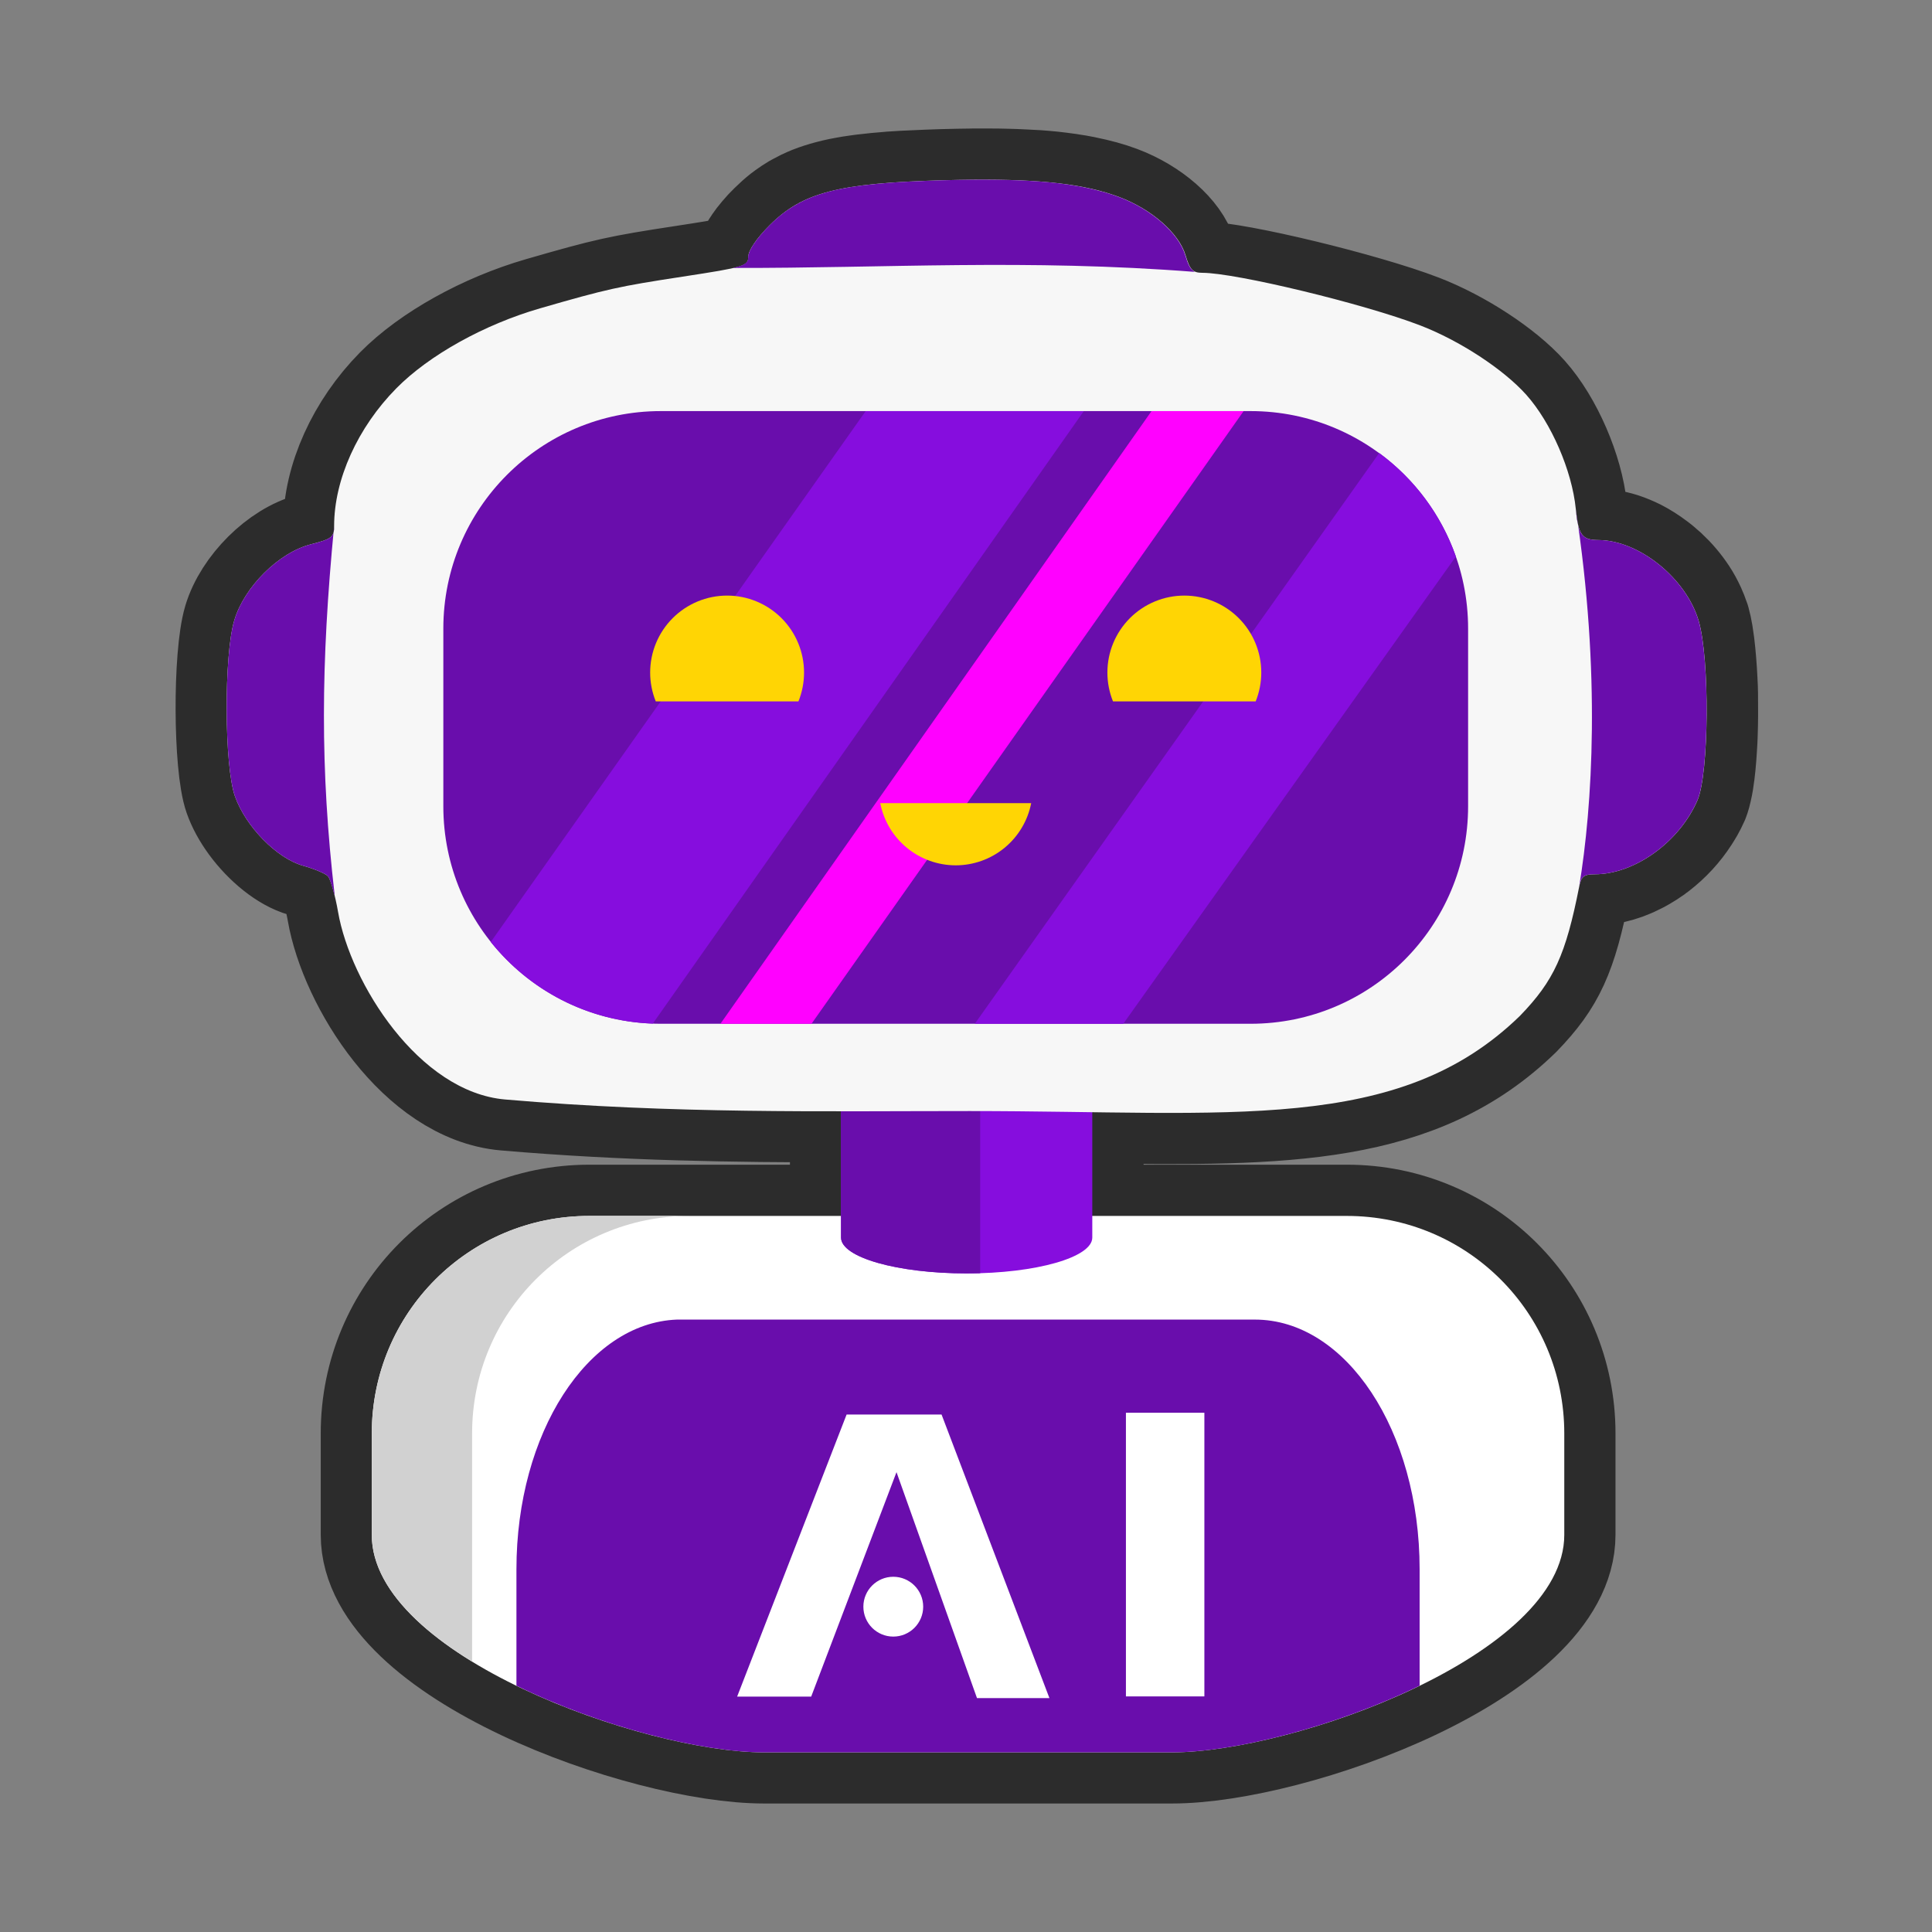 <svg xmlns="http://www.w3.org/2000/svg" width="500" height="500" viewBox="0 0 500 500" fill="none"><rect x="0" y="0" width="500" height="500" fill="#808080" stroke="none"/><g clip-path="url(#clip0_21_195)"><path d="M251.861 46.501C249.32 46.522 246.637 46.577 243.806 46.656C242.473 46.693 241.205 46.74 239.988 46.788C238.088 46.858 236.255 46.938 234.536 47.031C234.237 47.045 233.892 47.057 233.589 47.075C232.764 47.123 231.956 47.173 231.162 47.229C230.948 47.245 230.68 47.257 230.458 47.273C230.33 47.284 230.158 47.306 230.018 47.317C229.847 47.331 229.676 47.348 229.509 47.361C228.54 47.439 227.601 47.518 226.708 47.604C225.513 47.72 224.38 47.841 223.287 47.979C222.74 48.048 222.199 48.125 221.677 48.2C221.169 48.273 220.639 48.341 220.153 48.42C219.653 48.502 219.153 48.597 218.675 48.685C218.205 48.772 217.709 48.857 217.26 48.95C216.342 49.14 215.476 49.349 214.634 49.568C213.793 49.787 212.982 50.024 212.209 50.274C211.436 50.524 210.692 50.785 209.979 51.069C209.637 51.21 209.287 51.36 208.941 51.51C208.6 51.66 208.254 51.815 207.925 51.974C207.404 52.224 206.9 52.496 206.405 52.768C206.149 52.903 205.913 53.025 205.674 53.165C205.242 53.419 204.833 53.686 204.419 53.96C204.291 54.059 204.119 54.167 203.978 54.269C203.47 54.617 202.966 54.969 202.479 55.35C201.928 55.781 201.378 56.244 200.849 56.718C200.833 56.732 200.797 56.771 200.784 56.784C200.258 57.253 199.755 57.729 199.238 58.241C198.939 58.521 198.687 58.801 198.422 59.08C198.294 59.214 198.166 59.344 198.038 59.477C197.653 59.891 197.294 60.315 196.957 60.713C196.278 61.509 195.697 62.277 195.215 62.986C194.958 63.34 194.763 63.677 194.575 64.001C194.404 64.325 194.232 64.641 194.087 64.928C193.959 65.216 193.874 65.478 193.789 65.723C193.703 65.967 193.66 66.188 193.66 66.385C193.66 66.631 193.651 66.862 193.618 67.069C193.614 67.09 193.6 67.116 193.596 67.133C193.583 67.201 193.568 67.27 193.553 67.334C193.53 67.402 193.511 67.487 193.468 67.556C193.438 67.615 193.382 67.676 193.339 67.732C193.296 67.804 193.254 67.864 193.168 67.932C193.126 67.992 193.04 68.052 192.998 68.107C192.784 68.274 192.533 68.441 192.204 68.593C192.076 68.648 191.947 68.695 191.819 68.747C191.783 68.761 191.733 68.778 191.69 68.789C191.178 68.982 190.512 69.148 189.683 69.341C189.713 69.341 189.726 69.363 189.769 69.363C187.296 69.942 183.337 70.578 176.705 71.592C160.166 74.124 157.285 74.744 139.848 79.78C125.33 83.973 111.076 91.915 102.615 100.482C92.59 110.634 86.505 124.105 86.505 136.146C86.462 136.701 86.419 137.251 86.334 137.802C86.33 137.815 86.338 137.833 86.334 137.845C86.33 137.86 86.316 137.873 86.312 137.887C86.305 137.909 86.297 137.956 86.29 137.973C85.991 138.869 85.281 139.385 83.684 139.937C82.864 140.219 81.817 140.517 80.464 140.864C72.15 142.996 63.226 151.87 60.646 160.551C57.947 169.579 58.058 198.238 60.817 206.059C61.676 208.503 63.05 210.977 64.745 213.297C68.478 218.396 73.757 222.718 78.407 224.023C80.547 224.623 82.706 225.453 83.946 226.12C84.373 226.342 84.681 226.543 84.852 226.716C84.937 226.801 85.022 226.946 85.107 227.134C85.137 227.19 85.151 227.245 85.193 227.309C85.213 227.35 85.236 227.399 85.278 227.442C85.449 227.847 85.664 228.387 85.852 229.031C85.864 229.069 85.882 229.103 85.893 229.142C86.107 229.831 86.321 230.621 86.535 231.481C86.876 232.886 87.247 234.42 87.529 236.05C90.698 254.294 108.351 282.611 130.765 284.537C161.817 287.206 190.207 287.584 217.675 287.583V314.662H152.525C121.339 314.662 96.247 339.776 96.247 370.962V397.203C96.247 428.39 166.537 453.504 197.723 453.504H303.372C334.558 453.504 404.85 428.39 404.85 397.203V370.962C404.85 339.776 379.758 314.662 348.572 314.662H282.715V287.848C332.597 288.536 367.163 288.465 393.417 262.864C402.185 253.802 405.24 247.121 408.734 229.407C409.032 227.793 409.443 226.954 410.365 226.56C410.921 226.325 411.693 226.252 412.727 226.252H412.771C414.052 226.249 415.372 226.124 416.679 225.876C416.807 225.854 416.935 225.812 417.02 225.787C417.234 225.744 417.448 225.701 417.641 225.654C418.631 225.424 419.639 225.13 420.621 224.772C420.749 224.725 420.878 224.665 421.006 224.618C421.177 224.545 421.39 224.473 421.578 224.396C421.92 224.263 422.248 224.122 422.572 223.977C422.786 223.883 422.999 223.768 423.191 223.67C423.32 223.618 423.406 223.567 423.534 223.516C423.833 223.358 424.187 223.2 424.503 223.03C424.631 222.954 424.802 222.868 424.93 222.787C425.101 222.693 425.272 222.599 425.438 222.501C426.378 221.954 427.322 221.36 428.218 220.713C428.389 220.593 428.561 220.461 428.706 220.337C428.834 220.243 428.962 220.145 429.09 220.051C432.152 217.686 434.881 214.741 436.991 211.466C437.29 210.984 437.614 210.506 437.896 210.009C437.936 209.937 437.982 209.86 438.025 209.787C438.529 208.885 439.011 207.972 439.417 207.029C439.458 206.93 439.502 206.781 439.544 206.674C439.56 206.632 439.573 206.584 439.587 206.542C439.616 206.465 439.631 206.379 439.673 206.298C439.844 205.775 440.014 205.166 440.16 204.489C440.33 203.811 440.459 203.072 440.6 202.26C440.616 202.162 440.628 202.051 440.642 201.952C441.026 199.573 441.296 196.708 441.48 193.566C441.565 192.476 441.608 191.331 441.651 190.189C441.779 186.77 441.778 183.161 441.735 179.64C441.708 178.441 441.693 177.255 441.608 176.087C441.437 172.665 441.181 169.433 440.835 166.641C440.707 165.705 440.578 164.818 440.45 163.992C440.237 162.773 440.01 161.646 439.745 160.726C439.702 160.564 439.66 160.402 439.574 160.241C439.275 159.308 438.908 158.391 438.494 157.482C437.913 156.208 437.23 154.954 436.444 153.752C434.996 151.546 433.228 149.465 431.258 147.639C431.087 147.485 430.894 147.327 430.727 147.175C430.599 147.073 430.514 146.97 430.386 146.868C430.087 146.62 429.818 146.377 429.523 146.14C429.267 145.93 428.989 145.721 428.728 145.522C428.686 145.49 428.642 145.466 428.599 145.432C427.079 144.286 425.491 143.265 423.855 142.43C423.206 142.102 422.526 141.8 421.869 141.526C421.207 141.252 420.526 140.989 419.86 140.775C419.194 140.562 418.493 140.374 417.831 140.224C417.165 140.074 416.48 139.972 415.822 139.89C415.801 139.888 415.758 139.893 415.715 139.89C415.079 139.818 414.443 139.762 413.819 139.758C413.29 139.754 412.773 139.742 412.341 139.694C412.128 139.669 411.914 139.621 411.722 139.583C411.338 139.502 410.974 139.382 410.662 139.228C410.492 139.152 410.363 139.083 410.222 138.985C410.094 138.891 409.966 138.771 409.837 138.652C409.21 138.027 408.783 137.049 408.472 135.628C408.301 134.526 408.13 133.409 407.963 132.296C407.939 132.074 407.92 131.894 407.877 131.655C406.886 121.763 401.509 109.386 395.099 102.192C389.202 95.574 377.851 88.143 367.622 84.205C353.097 78.613 319.878 70.594 311.234 70.588C308.757 70.587 308.014 69.812 306.887 66.042C305.166 60.294 298.104 54.11 289.649 50.946C287.001 49.955 284.087 49.167 280.866 48.518C280.78 48.499 280.653 48.471 280.567 48.452C279.982 48.336 279.401 48.223 278.803 48.121C278.209 48.019 277.569 47.926 276.949 47.834C276.915 47.83 276.907 47.819 276.865 47.812C276.822 47.806 276.778 47.796 276.736 47.79C276.65 47.776 276.523 47.76 276.437 47.746C276.266 47.72 276.052 47.705 275.886 47.68C274.865 47.54 273.819 47.397 272.73 47.282C272.474 47.253 272.192 47.221 271.915 47.194C271.9 47.193 271.884 47.196 271.872 47.194C271.573 47.164 271.236 47.134 270.924 47.106C270.796 47.093 270.625 47.073 270.497 47.062C269.839 47.006 269.168 46.955 268.489 46.907C267.413 46.832 266.281 46.785 265.132 46.731C264.517 46.701 263.89 46.667 263.258 46.642C263.087 46.636 262.915 46.626 262.727 46.62C261.988 46.594 261.224 46.572 260.456 46.554C259.772 46.538 259.09 46.52 258.381 46.51C257.364 46.495 256.244 46.491 255.181 46.488C254.139 46.484 253.064 46.48 251.962 46.488L251.861 46.501Z" fill="#2C2C2C" stroke="#2C2C2C" stroke-width="26.479" stroke-linecap="round" stroke-linejoin="round"></path><path d="M152.508 314.682H348.54C379.727 314.682 404.834 339.789 404.834 370.975V397.218C404.834 428.404 334.528 453.511 303.342 453.511H197.707C166.52 453.511 96.215 428.404 96.215 397.218V370.975C96.215 339.789 121.322 314.682 152.508 314.682Z" fill="white"></path><path d="M175.189 341.508C152.082 342.39 133.655 370.879 133.655 406.107V436.21V436.253C155.462 446.888 181.712 453.511 197.701 453.511H303.349C319.338 453.511 345.588 446.888 367.396 436.253V436.21V406.107C367.396 370.32 348.379 341.508 324.758 341.508H176.293C175.909 341.508 175.557 341.494 175.189 341.508Z" fill="#690DAC"></path><path d="M217.659 279.664V320.287C217.657 325.409 232.215 329.562 250.173 329.561C268.129 329.561 282.684 325.408 282.683 320.287V279.664H217.659Z" fill="#860DDE"></path><path d="M217.657 279.654V320.282C217.655 325.405 232.215 329.552 250.174 329.551C251.352 329.551 252.518 329.544 253.667 329.509V279.654H217.657Z" fill="#690DAC"></path><path d="M251.906 46.501C249.352 46.522 246.653 46.577 243.806 46.656C216.955 47.406 207.709 49.799 199.225 58.243C195.864 61.59 193.663 64.813 193.663 66.386C193.663 68.849 192.775 69.13 176.67 71.595C160.131 74.126 157.25 74.746 139.813 79.783C125.296 83.976 111.042 91.918 102.582 100.484C92.557 110.636 86.47 124.107 86.47 136.149C86.47 139.022 85.863 139.483 80.445 140.872C72.131 143.004 63.206 151.878 60.626 160.558C57.927 169.587 58.035 198.245 60.798 206.066C63.549 213.888 71.617 222.131 78.387 224.031C81.24 224.831 84.144 226.035 84.832 226.724C85.524 227.413 86.732 231.62 87.501 236.059C90.67 254.303 108.339 282.624 130.752 284.55C174.501 288.311 212.986 287.539 251.015 287.539C318.541 287.539 361.899 293.579 393.389 262.874C402.157 253.812 405.211 247.131 408.704 229.416C409.217 226.818 409.935 226.26 412.72 226.26C423.086 226.26 434.691 217.873 439.335 207.037C442.303 200.014 442.505 170.662 439.635 160.735C436.432 149.711 424.216 139.837 413.725 139.769C409.398 139.741 408.489 138.477 407.81 131.669C406.819 121.776 401.44 109.399 395.031 102.206C389.133 95.587 377.782 88.157 367.554 84.219C353.028 78.626 319.811 70.607 311.166 70.602C308.689 70.6 307.946 69.826 306.818 66.055C305.097 60.308 298.037 54.124 289.582 50.96C280.907 47.713 269.797 46.361 251.906 46.501Z" fill="#F7F7F7"></path><path d="M86.47 136.149C86.47 139.021 85.863 139.483 80.445 140.872C72.131 143.003 63.206 151.878 60.626 160.558C57.927 169.586 58.035 198.245 60.798 206.066C63.549 213.888 71.617 222.131 78.387 224.031C81.24 224.831 84.144 226.035 84.832 226.724C85.272 227.16 85.903 229.075 86.509 231.491L86.595 231.513C82.837 198.98 83.028 171.87 86.47 136.149Z" fill="#690DAC"></path><path d="M407.784 131.669C414.34 174.196 412.105 208.836 408.689 229.416C409.201 226.817 409.92 226.26 412.704 226.26C423.071 226.26 434.676 217.873 439.32 207.037C442.288 200.013 442.49 170.662 439.62 160.734C436.417 149.711 424.2 139.836 413.709 139.768C409.383 139.74 408.463 138.477 407.784 131.669Z" fill="#690DAC"></path><path d="M251.906 46.501C249.352 46.521 246.653 46.576 243.806 46.656C241.136 46.731 238.772 46.831 236.434 46.943C235.473 46.989 234.5 47.022 233.586 47.075C231.143 47.218 228.798 47.401 226.699 47.605C225.504 47.721 224.373 47.842 223.279 47.98C222.733 48.049 222.19 48.126 221.669 48.201C221.16 48.274 220.632 48.342 220.145 48.422C219.645 48.503 219.145 48.598 218.667 48.686C218.197 48.773 217.701 48.858 217.253 48.951C216.335 49.141 215.468 49.35 214.627 49.569C213.785 49.788 212.974 50.025 212.201 50.275C211.428 50.525 210.684 50.786 209.971 51.07C209.629 51.211 209.28 51.361 208.934 51.511C208.592 51.661 208.246 51.816 207.917 51.975C205.927 52.931 204.142 54.038 202.466 55.351C201.916 55.783 201.364 56.245 200.835 56.72C200.842 56.713 200.827 56.727 200.835 56.72C200.292 57.201 199.753 57.715 199.224 58.242C198.382 59.079 197.605 59.918 196.93 60.714C196.251 61.511 195.671 62.279 195.189 62.987C194.932 63.342 194.735 63.679 194.547 64.003C194.377 64.326 194.205 64.642 194.06 64.93C193.932 65.217 193.847 65.479 193.762 65.724C193.676 65.969 193.634 66.189 193.634 66.386C193.634 66.633 193.625 66.864 193.591 67.07C193.587 67.092 193.573 67.117 193.569 67.134C193.556 67.203 193.543 67.271 193.526 67.335C193.503 67.403 193.484 67.489 193.441 67.557C193.444 67.551 193.438 67.563 193.441 67.557C193.411 67.617 193.355 67.677 193.312 67.733C193.269 67.806 193.227 67.865 193.141 67.934C193.098 67.994 193.013 68.053 192.97 68.109C192.757 68.275 192.506 68.442 192.177 68.594C192.049 68.65 191.92 68.697 191.792 68.748C191.755 68.762 191.707 68.778 191.664 68.791C191.152 68.983 190.485 69.15 189.656 69.343C229.249 69.424 265.637 66.959 309.408 70.38C309.194 70.375 309.066 70.32 309.023 70.205C308.05 69.668 307.478 68.484 306.752 66.056C305.03 60.308 297.97 54.124 289.515 50.96C288.434 50.556 287.298 50.18 286.137 49.834C285.966 49.785 285.795 49.728 285.628 49.68C285.543 49.654 285.415 49.639 285.33 49.614C284.168 49.287 282.951 48.981 281.687 48.709C281.388 48.646 281.101 48.592 280.802 48.532C280.717 48.514 280.589 48.485 280.504 48.466C279.334 48.234 278.154 48.038 276.886 47.848C276.8 47.837 276.759 47.815 276.673 47.804C276.588 47.79 276.459 47.774 276.373 47.76C274.938 47.555 273.427 47.362 271.85 47.209C271.835 47.207 271.821 47.21 271.807 47.209C271.508 47.179 271.171 47.148 270.859 47.12C267.699 46.838 264.211 46.661 260.397 46.568C259.692 46.551 258.987 46.535 258.257 46.524C256.211 46.494 254.111 46.485 251.858 46.502L251.906 46.501Z" fill="#690DAC"></path><path d="M323.65 106.39H171.026C139.936 106.39 114.734 131.593 114.734 162.683V208.657C114.734 239.747 139.936 264.95 171.026 264.95H323.65C354.74 264.95 379.944 239.747 379.944 208.657V162.683C379.944 131.593 354.74 106.39 323.65 106.39Z" fill="#690DAC"></path><path d="M224.031 106.399L127.012 243.783C136.907 256.185 151.929 264.29 168.944 264.904L280.485 106.399H224.031Z" fill="#860DDE"></path><path d="M356.936 117.235L252.28 264.948H290.704L376.776 144.028C372.992 133.19 366.012 123.88 356.936 117.235Z" fill="#860DDE"></path><path d="M298.009 106.399L186.446 264.948H210.017L321.844 106.399H298.009Z" fill="#FF01FF"></path><path d="M188.175 154.138C182.894 154.138 177.83 156.237 174.095 159.971C170.361 163.705 168.261 168.77 168.261 174.052C168.26 176.609 168.752 179.143 169.709 181.515H206.639C207.596 179.143 208.087 176.609 208.086 174.052C208.085 168.77 205.987 163.706 202.253 159.971C198.518 156.237 193.456 154.138 188.175 154.138Z" fill="#FFD504"></path><path d="M306.504 154.138C311.786 154.138 316.85 156.237 320.584 159.971C324.319 163.705 326.417 168.77 326.418 174.052C326.419 176.609 325.927 179.143 324.97 181.515H288.04C287.083 179.143 286.591 176.609 286.593 174.052C286.593 168.77 288.691 163.706 292.426 159.971C296.16 156.237 301.223 154.138 306.504 154.138Z" fill="#FFD504"></path><path d="M227.808 207.858C228.695 212.389 231.129 216.471 234.694 219.406C238.258 222.341 242.733 223.946 247.35 223.947C251.964 223.941 256.433 222.334 259.993 219.4C263.553 216.465 265.984 212.385 266.871 207.858H227.808Z" fill="#FFD504"></path><path d="M152.503 314.672C121.316 314.672 96.225 339.785 96.225 370.972V397.213C96.225 409.473 107.096 420.783 122.179 430.008V370.972C122.179 339.785 147.292 314.672 178.478 314.672H152.503Z" fill="#D1D1D1"></path><path d="M190.768 439.084H209.932L232.013 380.991L252.843 439.466H271.589L243.677 366.085H219.097L190.768 439.084Z" fill="white"></path><path d="M231.18 423.548C235.455 423.548 238.92 420.082 238.92 415.807C238.92 411.533 235.455 408.067 231.18 408.067C226.905 408.067 223.439 411.533 223.439 415.807C223.439 420.082 226.905 423.548 231.18 423.548Z" fill="white"></path><path d="M311.691 365.62H291.388V439.029H311.691V365.62Z" fill="white"></path></g><defs><clipPath id="clip0_21_195"><rect width="409.562" height="433.499" fill="white" transform="translate(45.438 33.244)"></rect></clipPath></defs></svg>
